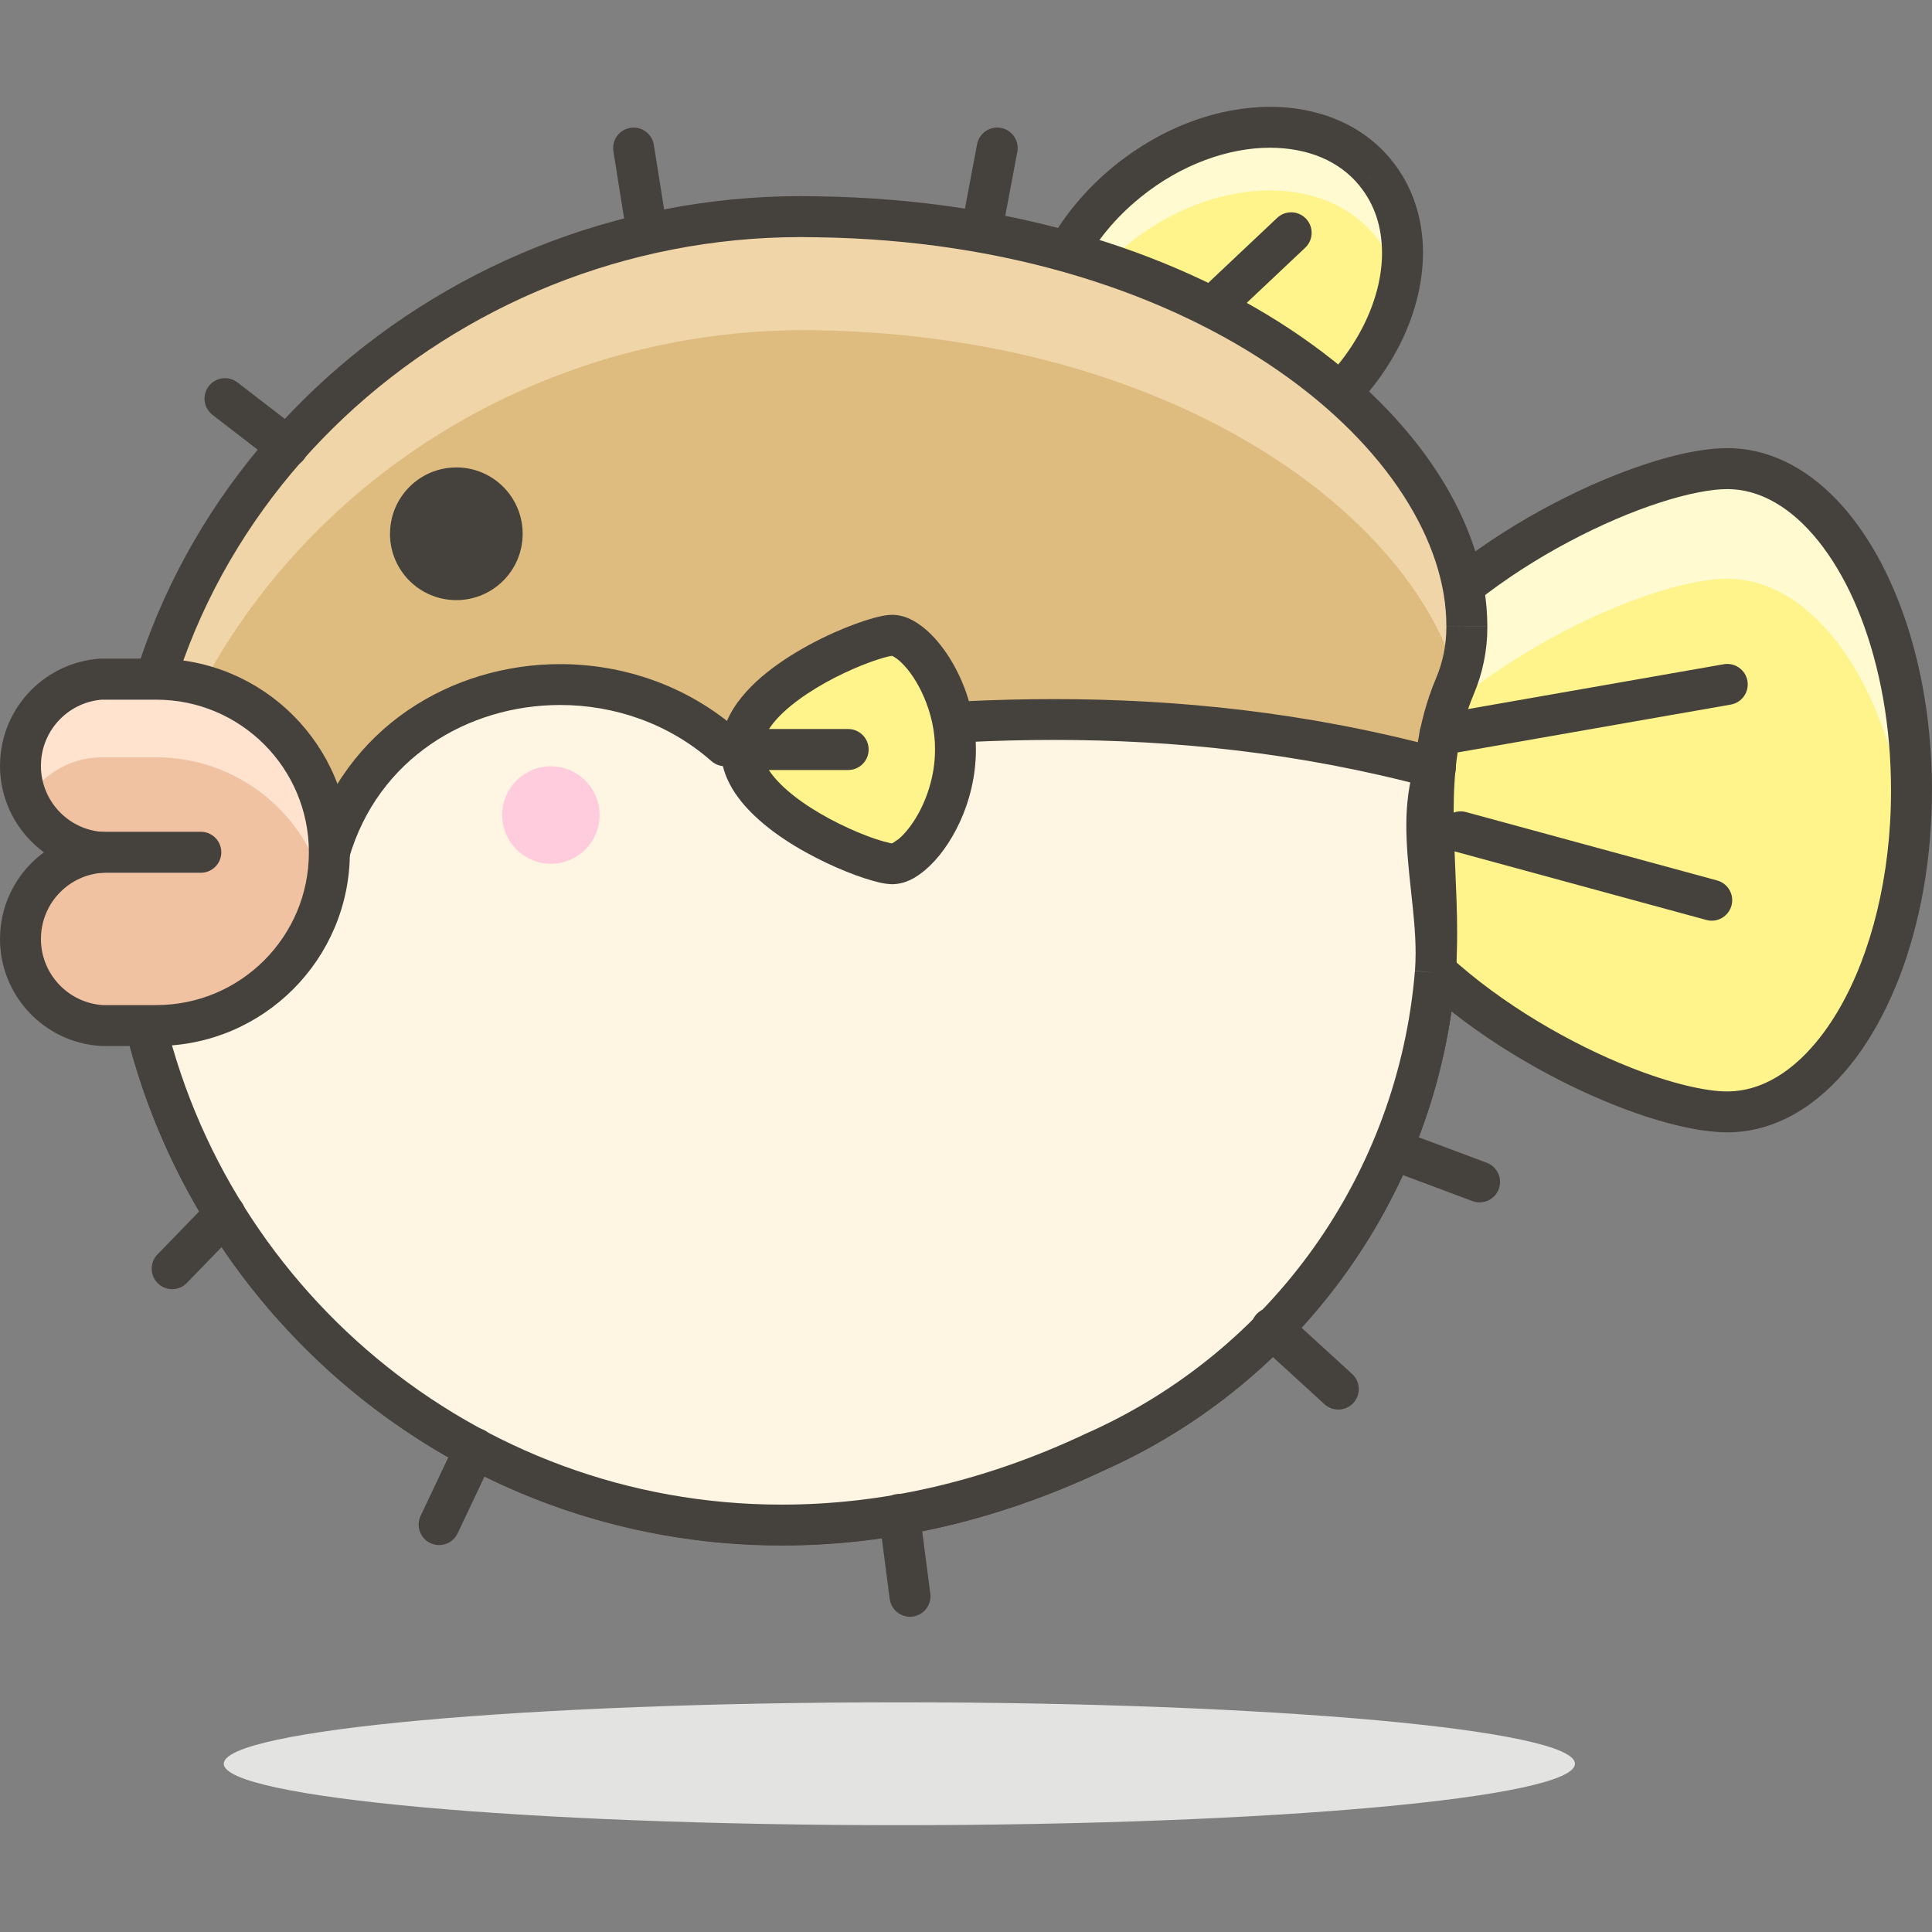 <?xml version="1.0" encoding="utf-8"?>
<!-- Generator: Adobe Illustrator 28.3.0, SVG Export Plug-In . SVG Version: 6.00 Build 0)  -->
<svg version="1.1" id="Layer_1" xmlns="http://www.w3.org/2000/svg" xmlns:xlink="http://www.w3.org/1999/xlink" x="0px" y="0px"
	 viewBox="0 0 512 512" style="enable-background:new 0 0 512 512;" xml:space="preserve">
<rect x="0" y="0" width="512" height="512" fill="#808080" stroke="none"/>
<style type="text/css">
	.st0{fill:#FFF48C;}
	.st1{fill:#FFFACF;}
	.st2{fill:#45413C;}
	.st3{fill:#E3E3E2;}
	.st4{fill:#DEBB7E;}
	.st5{fill:#F0D5A8;}
	.st6{fill:#FFF5E3;}
	.st7{fill:#F0C2A1;}
	.st8{fill:#FFE3CF;}
	.st9{fill:#FFCCDD;}
</style>
<g>
	<path class="st0" d="M364.53,45.85c13.89,17.04,6.94,45.68-15.52,64.02s-51.87,19.21-65.76,2.17s-6.94-45.68,15.52-63.91
		S350.75,28.81,364.53,45.85z"/>
	<path class="st1" d="M298.78,64.84c22.46-18.23,51.98-19.31,65.76-2.17c3.13,3.73,5.33,8.16,6.4,12.91
		c2.56-10.35,0.25-21.31-6.29-29.73c-13.78-17.04-43.4-16.06-65.76,2.28c-16.03,11.74-24.35,31.31-21.7,51
		C280.29,85.58,287.9,73.49,298.78,64.84z"/>
	<path class="st2" d="M364.53,45.85l-4.21,3.43c3.97,4.89,5.92,10.92,5.93,17.71c0.05,12.64-7.14,27.67-20.68,38.68
		c-10.8,8.83-23.29,13.17-34.19,13.15c-10.04-0.03-18.48-3.53-23.93-10.21c-3.97-4.89-5.92-10.92-5.93-17.71
		c-0.05-12.63,7.14-27.63,20.67-38.57c10.86-8.83,23.46-13.2,34.41-13.18c10,0.03,18.36,3.49,23.71,10.1l0.01,0.02L364.53,45.85
		l4.22-3.41c-7.77-9.61-19.67-14.15-32.15-14.13c-13.78,0.02-28.57,5.33-41.25,15.61c-15.73,12.8-24.63,30.38-24.68,46.99
		c-0.01,8.89,2.66,17.56,8.38,24.56c7.84,9.63,19.8,14.23,32.34,14.2c13.72-0.01,28.43-5.31,41.05-15.6
		c15.72-12.87,24.62-30.46,24.67-47.09c0.01-8.89-2.66-17.57-8.38-24.57l0.01,0.02L364.53,45.85z"/>
	<path class="st0" d="M506.57,209.48c0,46.98-21.7,85.18-48.83,85.18c-27.13,0-103.08-38.2-103.08-85.18s75.96-85.29,103.08-85.29
		C484.87,124.19,506.57,162.39,506.57,209.48z"/>
	<path class="st1" d="M457.74,153.38c24.09,0,44.16,30.49,48.07,70.64c0.53-4.83,0.78-9.68,0.76-14.54
		c0-47.09-21.7-85.29-48.83-85.29c-27.13,0-103.08,38.2-103.08,85.29c0.04,4.94,0.85,9.85,2.39,14.54
		C370.18,183.87,433.66,153.38,457.74,153.38z"/>
	<path class="st2" d="M506.57,209.48h-5.43c0.02,22.65-5.28,43.13-13.53,57.52c-4.11,7.2-8.94,12.85-14.02,16.6
		c-5.11,3.75-10.37,5.63-15.85,5.64c-5.57,0.04-15.06-2.15-25.56-6.32c-15.82-6.23-34.25-16.8-48.39-29.83
		c-14.22-13.05-23.78-28.3-23.71-43.61c-0.01-10.25,4.15-20.35,11.23-29.92c10.58-14.34,27.63-27.07,44.44-35.98
		c8.4-4.47,16.73-8,24.08-10.38c7.33-2.39,13.76-3.6,17.91-3.58c5.49,0.01,10.74,1.89,15.85,5.64c7.64,5.61,14.66,15.57,19.62,28.49
		c4.98,12.91,7.94,28.7,7.93,45.73H506.57H512c-0.02-24.38-5.57-46.52-14.96-63c-4.71-8.23-10.39-15.07-17-19.96
		c-6.59-4.88-14.22-7.77-22.3-7.76c-8,0.04-18.18,2.63-29.55,7.1c-16.99,6.73-36.32,17.8-51.75,31.99
		c-15.34,14.16-27.15,31.69-27.21,51.62c0.01,13.25,5.35,25.55,13.36,36.36c12.06,16.24,30.23,29.56,48.07,39.05
		c8.93,4.74,17.78,8.49,25.82,11.1c8.06,2.59,15.24,4.08,21.26,4.1c8.08,0.01,15.7-2.88,22.29-7.76c9.91-7.34,17.77-19,23.3-33.29
		c5.51-14.3,8.66-31.3,8.66-49.55H506.57z"/>
	<path class="st3" d="M238.34,451.13c-98.87,0-179.01,7.28-179.04,16.27v0.01c-0.03,8.99,80.11,16.28,178.99,16.28
		c0.01,0,0.04,0,0.05,0c98.87,0,179.01-7.28,179.04-16.27v-0.01c0.03-8.99-80.11-16.28-178.99-16.28
		C238.38,451.13,238.35,451.13,238.34,451.13"/>
	<path class="st4" d="M388.73,165.97c0-49.48-67.93-107.1-172.21-108.51C119.09,55.18,34.56,130.6,33.69,228.04
		c-1.74,123.7,125.98,218.21,256.41,156.8c51.05-22.68,85.66-71.4,90.28-127.07c1.95-26.48-5.1-51.54,5.21-75.96
		C387.7,176.8,388.77,171.41,388.73,165.97z"/>
	<path class="st5" d="M216.53,87.52c92.78,1.63,156.8,47.42,169.71,92.45c1.66-4.48,2.51-9.22,2.5-14
		c0-49.48-67.93-107.1-172.21-108.51C119.09,55.18,34.56,130.6,33.69,228.04c-0.04,5.94,0.25,11.88,0.87,17.8
		C42.48,154.58,123.32,85.78,216.53,87.52z"/>
	<path class="st5" d="M380.16,259.83v-2.06c0.49-8.13,0.49-16.28,0-24.41C379.56,242.17,379.56,251.02,380.16,259.83z"/>
	<path class="st2" d="M388.73,165.97h5.43c-0.09-27.31-18.39-55.3-49.34-76.74C313.8,67.77,269.73,52.76,216.6,52.03l0.05,0
		c-1.48-0.03-2.95-0.05-4.43-0.05C113.81,51.98,29.2,128.77,28.26,227.99l0-0.03l-0.02,2.57c0,98.85,80.15,178.98,179.04,178.98
		c27.44,0,56.29-6.18,85.13-19.77l-2.31-4.91l2.2,4.96c52.86-23.49,88.7-73.93,93.48-131.57l0-0.05c0.28-3.74,0.38-7.43,0.38-11.06
		c-0.01-11.09-0.93-21.65-0.93-31.71c0-11.04,1.08-21.38,5.35-31.47c2.36-5.59,3.58-11.59,3.58-17.65l0-0.34l0,0.04H388.73
		l-5.43,0.04l0,0.27c0,4.61-0.92,9.18-2.72,13.43c-5.06,11.98-6.2,23.98-6.2,35.69c0.01,10.71,0.93,21.25,0.93,31.71
		c0,3.43-0.1,6.85-0.35,10.26l0-0.05c-4.46,53.69-37.84,100.68-87.08,122.56l-0.11,0.05c-27.47,12.93-54.69,18.73-80.5,18.73
		c-46.47,0-88.48-18.81-118.93-49.24C57.91,318.97,39.1,276.98,39.1,230.53l0.02-2.42l0-0.03c0.77-92.79,80.29-165.24,173.11-165.25
		c1.39,0,2.78,0.02,4.17,0.05l0.05,0c51.15,0.69,93.18,15.19,122.19,35.27c29.09,20.09,44.75,45.65,44.66,67.82l0,0.04
		L388.73,165.97z"/>
	<path class="st2" d="M108.78,141.45c0,6.71,5.44,12.16,12.15,12.16c6.71,0,12.16-5.44,12.16-12.15v-0.01
		c0-6.71-5.44-12.16-12.15-12.16c-6.71,0-12.16,5.44-12.16,12.15V141.45z"/>
	<path class="st2" d="M108.78,141.45l-5.43-0.03l0,0.04c0,9.71,7.86,17.57,17.57,17.58h0l0.01,0c9.71,0,17.57-7.86,17.58-17.57v0
		v-0.01l0-0.01c0-9.71-7.86-17.57-17.57-17.58l0,5.43l0.12-5.42l-0.12,0c-9.71,0-17.57,7.86-17.58,17.57v0v0.01l0-0.03
		L108.78,141.45h5.43v-0.01v0c0.01-3.71,3.02-6.72,6.73-6.72v-5.16l-0.11,5.16l0.11,0v-5.16l-0.11,5.16l0.11,0
		c3.71,0.01,6.72,3.02,6.72,6.73l0,0.01v0.01v0c-0.01,3.71-3.02,6.72-6.73,6.72l-0.01,0h0c-3.71-0.01-6.72-3.02-6.72-6.73h-4.38
		l4.38,0.02l0-0.02h-4.38l4.38,0.02l0-0.03H108.78z"/>
	<path class="st6" d="M380.38,257.77c1.41-18.34-5.75-37.44,0-54.26c-70.21-18.88-134.88-13.35-188.26-5.86
		c-33.64-29.62-91.37-17.8-104.82,28.21c-30.17,5.43-38.41,23.11-50.35,38.52C57.67,369.21,172.8,440.28,290.1,384.83
		C341.16,362.17,375.78,313.44,380.38,257.77z"/>
	<path class="st2" d="M380.38,257.77l5.41,0.42c0.14-1.87,0.2-3.72,0.2-5.56c-0.04-12.06-2.5-23.55-2.46-33.7
		c0-4.9,0.53-9.43,1.98-13.66c0.49-1.43,0.37-2.97-0.34-4.31c-0.71-1.33-1.92-2.3-3.38-2.69c-35.86-9.64-70.27-13-102.44-13
		c-31.77,0-61.35,3.27-87.99,7.01l0.75,5.37l3.59-4.07C182.21,181.71,165.2,176,148.43,176c-14.32,0-28.54,4.15-40.42,12.29
		c-11.87,8.13-21.35,20.34-25.93,36.05l5.21,1.52l-0.96-5.34c-16,2.84-26.86,9.27-34.81,16.94c-7.96,7.66-13.14,16.23-18.87,23.6
		c-0.96,1.24-1.34,2.83-1.03,4.37c16.24,82.14,88.66,144.15,175.57,144.16c27.47,0,56.35-6.21,85.22-19.86l-2.32-4.91l2.2,4.96
		c52.87-23.47,88.72-73.92,93.49-131.58l0-0.03L380.38,257.77l-5.41-0.45c-4.44,53.7-37.83,100.69-87.07,122.55l-0.12,0.05
		c-27.5,13-54.75,18.82-80.59,18.82c-81.63,0.01-149.68-58.29-164.93-135.42l-5.32,1.05l4.29,3.32c6.2-8.04,11.11-16.02,17.8-22.41
		c6.7-6.38,15.05-11.5,29.22-14.09c2.03-0.36,3.67-1.84,4.25-3.82c3.9-13.31,11.72-23.31,21.66-30.15
		c9.94-6.82,22.04-10.39,34.28-10.39c14.33,0,28.74,4.87,40.09,14.87c1.19,1.05,2.76,1.52,4.34,1.3c26.41-3.7,55.46-6.91,86.48-6.91
		c31.41,0,64.83,3.28,99.62,12.63l1.41-5.24l-5.13-1.76c-1.95,5.71-2.56,11.5-2.56,17.17c0.04,11.75,2.49,23.19,2.46,33.7
		c0,1.6-0.05,3.18-0.17,4.73l0-0.03L380.38,257.77z"/>
	<path class="st7" d="M26.85,271.77c-12.67-0.87-22.24-11.85-21.37-24.53c0.79-11.46,9.91-20.58,21.37-21.37
		C14.18,225,4.61,214.01,5.48,201.34c0.79-11.46,9.91-20.58,21.37-21.37h14.54c25.35,0,45.9,20.55,45.9,45.9
		c0,25.35-20.55,45.9-45.9,45.9H26.85z"/>
	<path class="st8" d="M26.85,200.69h14.54c21.34,0,39.86,14.7,44.71,35.48c0.89-3.55,1.29-7.2,1.19-10.85
		c-0.24-25.18-20.72-45.47-45.9-45.47H26.85c-12.58-0.06-22.84,10.09-22.9,22.68v0.22c-0.08,3.76,0.74,7.47,2.39,10.85
		C10.17,205.76,18.12,200.76,26.85,200.69z"/>
	<path class="st2" d="M26.85,271.77l0.37-5.41c-9.27-0.63-16.38-8.37-16.37-17.51l0.04-1.23c0.6-8.76,7.57-15.73,16.33-16.33
		c2.84-0.2,5.05-2.56,5.05-5.41c0-2.85-2.21-5.22-5.05-5.41c-9.27-0.63-16.38-8.37-16.37-17.51l0.04-1.23
		c0.6-8.76,7.57-15.73,16.33-16.33l-0.37-5.41v5.43h14.54c11.19,0,21.28,4.52,28.62,11.85c7.33,7.34,11.85,17.43,11.85,28.62
		c0,11.19-4.52,21.28-11.85,28.62c-7.34,7.33-17.43,11.85-28.62,11.85l-14.54,0L26.85,271.77l0.37-5.41L26.85,271.77l0,5.43h14.54
		c28.35,0,51.32-22.98,51.33-51.33c0-28.35-22.98-51.32-51.33-51.33H26.85l-0.37,0.01c-14.16,0.98-25.43,12.25-26.41,26.41L0,202.94
		c0,14.83,11.48,27.3,26.48,28.34l0.37-5.41l-0.37-5.41c-14.16,0.98-25.43,12.25-26.41,26.41L0,248.84
		c0,14.83,11.48,27.3,26.48,28.34l0.37,0.01L26.85,271.77z"/>
	<path class="st2" d="M26.85,231.29h26.37c3,0,5.43-2.43,5.43-5.43s-2.43-5.43-5.43-5.43H26.85c-3,0-5.43,2.43-5.43,5.43
		S23.86,231.29,26.85,231.29"/>
	<path class="st0" d="M196.45,198.63c0,16.71,34.18,30.27,40.04,30.27s16.71-13.56,16.71-30.27s-10.85-30.27-16.71-30.27
		S196.45,181.92,196.45,198.63z"/>
	<path class="st2" d="M196.45,198.63h-5.43c0.03,6.11,3.05,11.25,6.85,15.43c5.77,6.29,13.78,11.09,21.05,14.57
		c3.64,1.73,7.08,3.1,10,4.06c3.02,0.95,5.11,1.57,7.57,1.64c3.58-0.09,6.13-1.69,8.55-3.64c3.58-3,6.81-7.4,9.35-12.88
		c2.51-5.47,4.23-12.03,4.24-19.18c-0.01-9.54-3.05-18-6.99-24.29c-1.99-3.15-4.2-5.77-6.59-7.77c-2.42-1.94-4.98-3.55-8.55-3.64
		c-1.71,0.03-3.05,0.35-4.82,0.8c-5.95,1.63-15.34,5.49-23.84,11.13c-4.23,2.83-8.23,6.09-11.35,9.96
		c-3.1,3.84-5.44,8.48-5.45,13.81H196.45h5.43c-0.03-2.25,1.23-5.07,4.02-8.13c4.12-4.57,11.21-9.02,17.68-12.07
		c3.23-1.54,6.31-2.76,8.75-3.56c1.21-0.4,2.27-0.7,3.05-0.88l0.92-0.18l0.22-0.03l-0.02-0.21l0,0.21l0.02,0l-0.02-0.21l0,0.21
		v-0.79l-0.2,0.78l0.2,0.02v-0.79l-0.2,0.78c0.1-0.01,1.28,0.54,2.57,1.82c4.06,3.8,9,13,8.92,23.05
		c0.01,7.17-2.38,13.84-5.33,18.52c-1.46,2.33-3.06,4.14-4.35,5.21l-1.52,1.03l-0.29,0.11l0.2,0.78v-0.79l-0.2,0.02l0.2,0.78v-0.79
		v0.7l0.04-0.7l-0.04,0v0.7l0.04-0.7c-0.36,0.04-3.71-0.76-7.38-2.23c-5.65-2.19-13-5.88-18.55-10.21c-2.78-2.15-5.1-4.46-6.59-6.62
		c-1.51-2.19-2.14-4.1-2.14-5.78H196.45z"/>
	<path class="st2" d="M55.73,318.01l-14,14.43c-2.09,2.15-2.03,5.59,0.12,7.67c2.15,2.09,5.59,2.03,7.67-0.12l14-14.43
		c2.09-2.15,2.03-5.59-0.12-7.67C61.25,315.81,57.81,315.86,55.73,318.01"/>
	<path class="st2" d="M121.02,381.54l-9.55,20.18c-1.28,2.71-0.12,5.94,2.58,7.22s5.94,0.12,7.22-2.58l9.55-20.18
		c1.28-2.71,0.12-5.94-2.58-7.22C125.53,377.67,122.3,378.83,121.02,381.54"/>
	<path class="st2" d="M232.96,402.03l2.82,21.7c0.39,2.97,3.11,5.07,6.08,4.68s5.07-3.11,4.68-6.08l-2.82-21.7
		c-0.39-2.97-3.11-5.07-6.08-4.68S232.57,399.06,232.96,402.03"/>
	<path class="st2" d="M333.31,355.96L351,372.13c2.21,2.02,5.64,1.87,7.67-0.34c2.02-2.21,1.87-5.64-0.34-7.67l-17.69-16.17
		c-2.21-2.02-5.64-1.87-7.67,0.34C330.95,350.51,331.1,353.94,333.31,355.96"/>
	<path class="st2" d="M367.3,309.73l22.9,8.57c2.81,1.05,5.93-0.37,6.98-3.18c1.05-2.81-0.37-5.93-3.18-6.98l-22.9-8.57
		c-2.81-1.05-5.93,0.37-6.98,3.18C363.07,305.55,364.49,308.68,367.3,309.73"/>
	<path class="st2" d="M79.54,114.15l-16.6-12.8c-2.37-1.83-5.78-1.39-7.61,0.98c-1.83,2.37-1.39,5.78,0.98,7.61l16.6,12.8
		c2.37,1.83,5.78,1.39,7.61-0.98C82.35,119.38,81.91,115.98,79.54,114.15"/>
	<path class="st2" d="M176.85,60.84l-3.58-22.46c-0.47-2.96-3.25-4.98-6.21-4.5c-2.96,0.47-4.98,3.25-4.5,6.21l3.58,22.46
		c0.47,2.96,3.25,4.98,6.21,4.5C175.31,66.58,177.33,63.8,176.85,60.84"/>
	<path class="st2" d="M265.48,62.05l4.12-21.81c0.56-2.94-1.38-5.78-4.32-6.34c-2.94-0.56-5.78,1.38-6.34,4.32l-4.12,21.81
		c-0.56,2.94,1.38,5.78,4.32,6.34S264.92,64.99,265.48,62.05"/>
	<path class="st2" d="M382.51,200.07l76.17-13.35c2.95-0.52,4.92-3.33,4.41-6.28c-0.52-2.95-3.33-4.92-6.28-4.41l-76.17,13.35
		c-2.95,0.52-4.92,3.33-4.41,6.28C376.74,198.61,379.56,200.59,382.51,200.07"/>
	<path class="st2" d="M385.68,225.68l66.52,18.12c2.89,0.79,5.87-0.92,6.66-3.81c0.79-2.89-0.92-5.87-3.81-6.66l-66.52-18.12
		c-2.89-0.79-5.87,0.92-6.66,3.81C381.08,221.91,382.79,224.89,385.68,225.68"/>
	<path class="st9" d="M133.08,215.99c0,7.13,5.78,12.91,12.91,12.91c7.13,0,12.91-5.78,12.91-12.91c0-7.13-5.78-12.91-12.91-12.91
		C138.86,203.08,133.08,208.86,133.08,215.99z"/>
	<path class="st2" d="M324.96,85.39l20.94-19.75c2.18-2.06,2.28-5.49,0.22-7.67s-5.49-2.28-7.67-0.22l-20.94,19.75
		c-2.18,2.06-2.28,5.49-0.22,7.67C319.35,87.34,322.78,87.44,324.96,85.39"/>
	<path class="st2" d="M196.45,204.06h28.32c3,0,5.43-2.43,5.43-5.43c0-3-2.43-5.43-5.43-5.43h-28.32c-3,0-5.43,2.43-5.43,5.43
		C191.03,201.63,193.46,204.06,196.45,204.06"/>
</g>
</svg>
